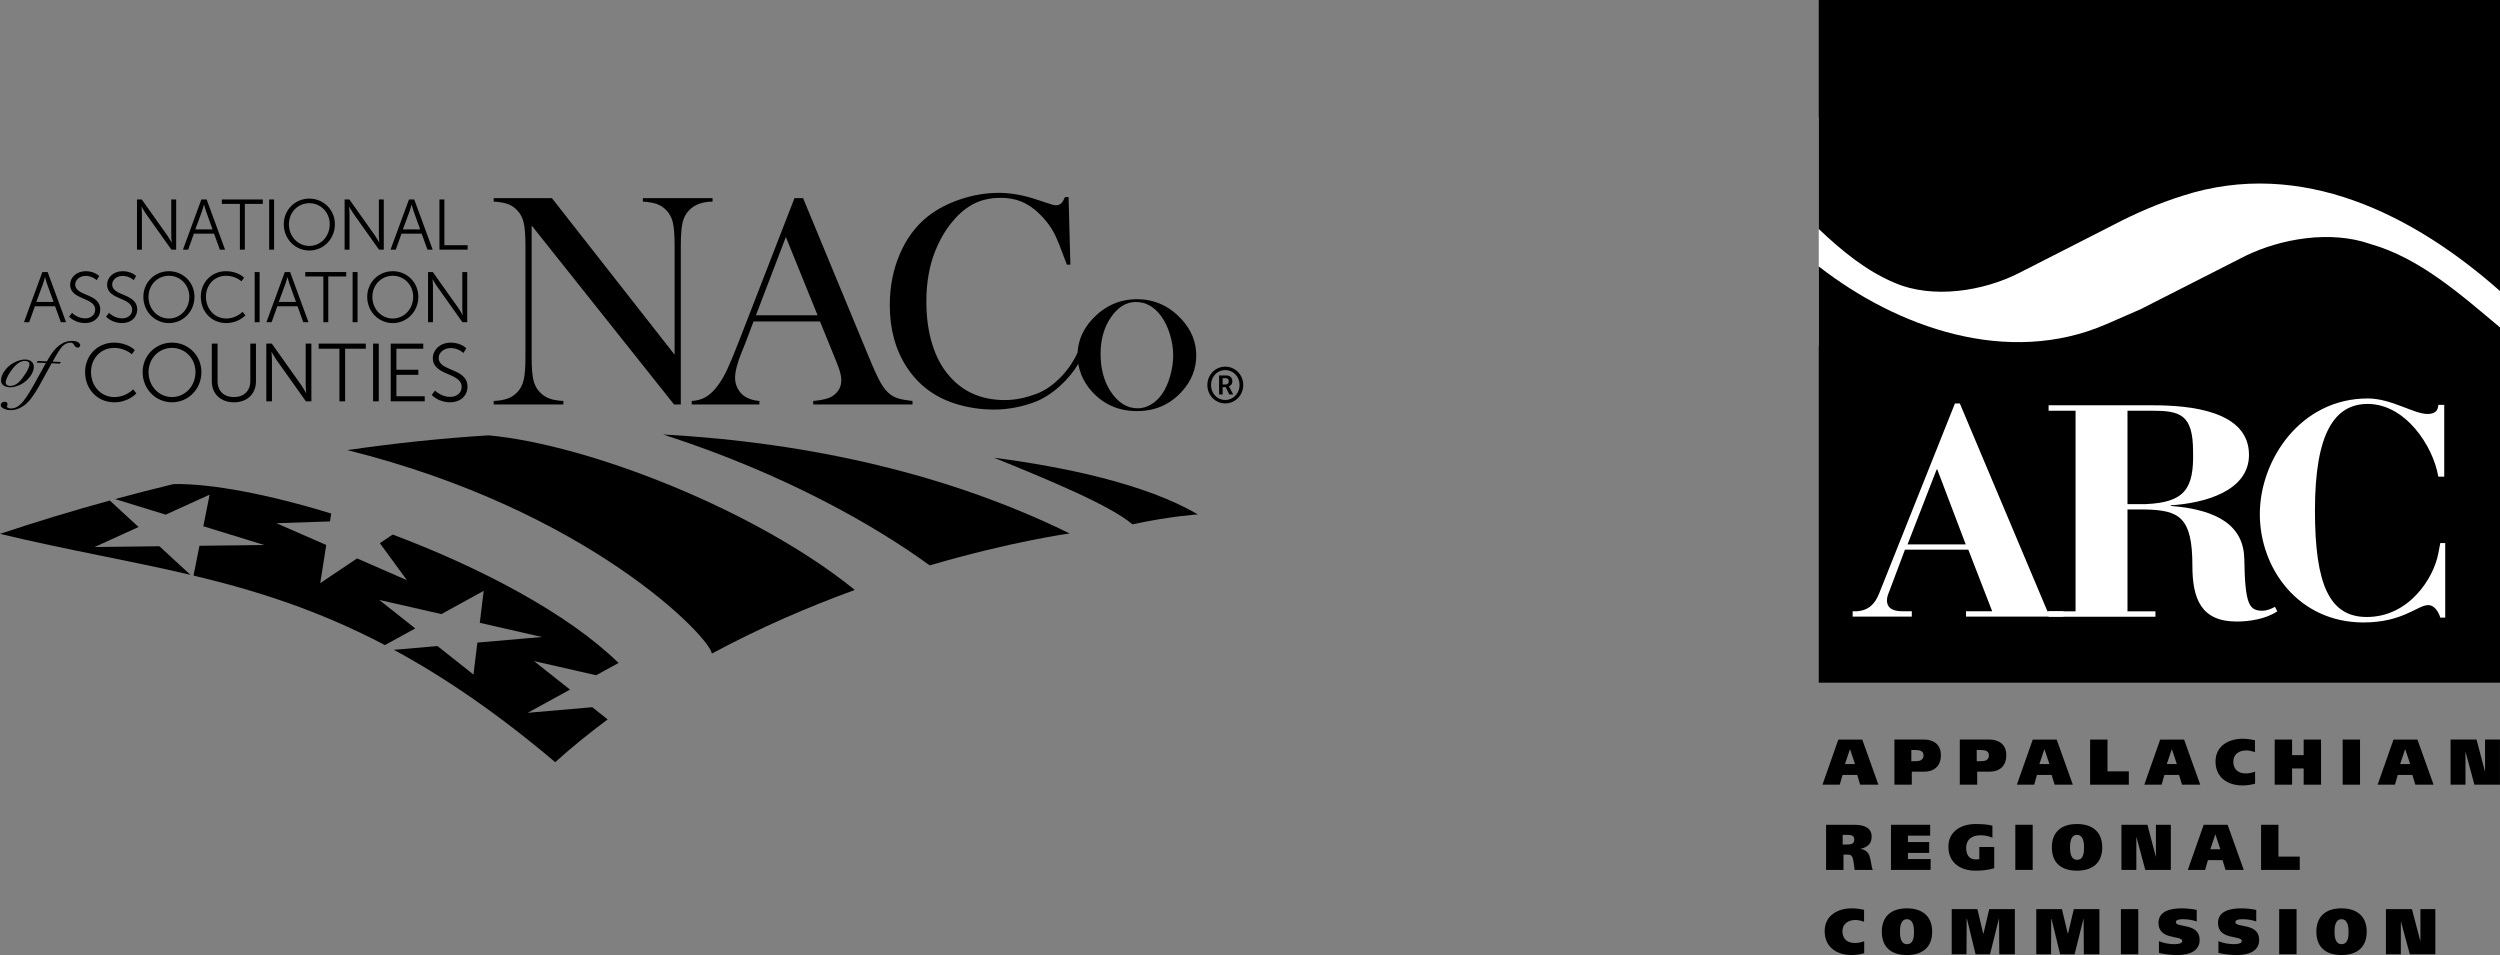 <?xml version="1.0" encoding="utf-8"?>
<!-- Generator: Adobe Illustrator 23.0.1, SVG Export Plug-In . SVG Version: 6.00 Build 0)  -->
<svg version="1.0" id="Layer_1" xmlns="http://www.w3.org/2000/svg" xmlns:xlink="http://www.w3.org/1999/xlink" x="0px" y="0px"
	 viewBox="0 0 192.411 73.504" style="enable-background:new 0 0 192.411 73.504;" xml:space="preserve">
<rect x="0" y="0" width="192.411" height="73.504" fill="#808080" stroke="none"/>
<style type="text/css">
	.st0{clip-path:url(#SVGID_2_);}
	.st1{clip-path:url(#SVGID_4_);}
	.st2{clip-path:url(#SVGID_6_);}
	.st3{fill:#FFFFFF;}
</style>
<g>
	<defs>
		<rect id="SVGID_1_" y="14.843" width="95.686" height="43.817"/>
	</defs>
	<clipPath id="SVGID_2_">
		<use xlink:href="#SVGID_1_"  style="overflow:visible;"/>
	</clipPath>
	<path class="st0" d="M0.108,29.054c0.044-0.201,0.161-0.417,0.352-0.647c0.19-0.231,0.43-0.414,0.72-0.549
		c0.29-0.136,0.556-0.199,0.799-0.188c0.221,0.01,0.389,0.082,0.504,0.214
		c0.115,0.133,0.148,0.307,0.101,0.523c-0.057,0.261-0.19,0.505-0.4,0.732
		c-0.209,0.227-0.448,0.398-0.714,0.512c-0.266,0.113-0.515,0.165-0.745,0.155
		c-0.206-0.009-0.374-0.071-0.506-0.185S0.051,29.318,0.108,29.054 M0.443,29.36
		c-0.02,0.09-0.002,0.169,0.054,0.236c0.055,0.066,0.144,0.102,0.265,0.108
		c0.332,0.015,0.652-0.186,0.959-0.601c0.307-0.415,0.485-0.735,0.534-0.959
		c0.025-0.116,0.011-0.204-0.042-0.264c-0.053-0.061-0.145-0.094-0.276-0.1c-0.31-0.014-0.62,0.171-0.93,0.555
		C0.696,28.719,0.508,29.061,0.443,29.36"/>
	<path class="st0" d="M4.679,27.86l-0.075,0.128l-0.632-0.028l-0.937,1.707c-0.426,0.773-0.82,1.286-1.182,1.541
		c-0.362,0.255-0.724,0.375-1.087,0.358c-0.203-0.009-0.376-0.055-0.522-0.14c-0.145-0.084-0.206-0.183-0.181-0.298
		c0.015-0.065,0.051-0.117,0.111-0.156c0.06-0.039,0.123-0.058,0.19-0.054
		c0.08,0.003,0.139,0.029,0.176,0.078c0.038,0.048,0.052,0.099,0.04,0.152c-0.003,0.014-0.012,0.039-0.027,0.074
		l-0.018,0.05c-0.008,0.038,0.013,0.073,0.064,0.108c0.051,0.034,0.117,0.053,0.199,0.056
		c0.288,0.013,0.559-0.102,0.811-0.346c0.253-0.244,0.587-0.74,1.003-1.489l0.92-1.661l-0.711-0.032
		l0.076-0.128l0.714,0.032c0.012-0.023,0.044-0.08,0.095-0.169c0.54-0.969,1.173-1.437,1.899-1.404
		c0.207,0.009,0.357,0.054,0.45,0.133c0.093,0.08,0.132,0.157,0.116,0.23
		c-0.023,0.105-0.095,0.154-0.215,0.149c-0.096-0.004-0.184-0.077-0.262-0.218
		c-0.056-0.102-0.137-0.156-0.246-0.161c-0.163-0.007-0.333,0.048-0.509,0.164
		c-0.176,0.117-0.414,0.445-0.714,0.984l-0.174,0.312L4.679,27.86z"/>
	<path class="st0" d="M54.841,15.25h-5.362v0.268c0.442,0.023,0.8,0.085,1.076,0.186
		c0.275,0.101,0.521,0.263,0.738,0.488c0.24,0.248,0.405,0.562,0.495,0.942
		c0.089,0.38,0.133,0.97,0.133,1.768v8.398l-9.444-12.05h-4.479v0.268
		c0.45,0.023,0.813,0.085,1.088,0.186c0.275,0.101,0.518,0.263,0.727,0.488
		c0.24,0.248,0.405,0.564,0.494,0.948c0.089,0.384,0.134,0.968,0.134,1.751v8.584
		c0,0.791-0.045,1.378-0.134,1.762c-0.089,0.384-0.254,0.7-0.494,0.948
		c-0.217,0.225-0.464,0.388-0.739,0.489c-0.275,0.1-0.634,0.162-1.076,0.186v0.267h5.363
		v-0.267c-0.442-0.024-0.801-0.086-1.076-0.186c-0.276-0.101-0.522-0.264-0.739-0.489
		c-0.24-0.248-0.405-0.562-0.494-0.942c-0.089-0.38-0.134-0.969-0.134-1.768V17.355
		l10.957,13.772H52.398v-12.236c0-0.783,0.045-1.367,0.134-1.751
		c0.089-0.384,0.254-0.7,0.494-0.948c0.435-0.45,1.04-0.674,1.815-0.674V15.25z"/>
	<path class="st0" d="M68.509,30.348c-0.264-0.201-0.508-0.5-0.733-0.895
		c-0.225-0.396-0.527-1.055-0.907-1.978l-5.06-12.224h-0.663l-4.257,10.968
		c-0.388,1-0.7,1.751-0.936,2.251c-0.237,0.5-0.479,0.909-0.727,1.227
		c-0.295,0.395-0.598,0.682-0.908,0.861C54.008,30.736,53.648,30.837,53.237,30.86v0.268h5.211
		v-0.268c-0.473-0.039-0.861-0.163-1.164-0.372c-0.217-0.155-0.389-0.357-0.517-0.605
		c-0.128-0.248-0.192-0.515-0.192-0.803c0-0.488,0.174-1.159,0.523-2.012l0.291-0.721l0.605-1.605
		h5.118l1.117,2.745l0.197,0.488c0.217,0.535,0.326,0.962,0.326,1.28
		c0,0.535-0.24,0.954-0.721,1.256c-0.272,0.171-0.753,0.287-1.443,0.349v0.268h7.642
		v-0.268c-0.481-0.054-0.841-0.118-1.081-0.192C68.908,30.595,68.695,30.488,68.509,30.348
		 M58.18,24.265l2.303-6.025l2.443,6.025H58.18z"/>
	<path class="st0" d="M90.899,24.53c-0.943-1.001-2.074-1.502-3.394-1.502
		s-2.454,0.501-3.403,1.502c-0.724,0.766-1.111,1.63-1.164,2.592
		c-0.478,1.128-1.698,2.662-3.22,3.209c-0.724,0.26-1.5,0.459-2.384,0.459
		c-1.768,0-3.187-0.612-4.257-1.838c-0.582-0.659-1.024-1.477-1.326-2.454
		c-0.303-0.977-0.454-2.074-0.454-3.292c0-1.434,0.221-2.714,0.663-3.838
		c0.31-0.799,0.71-1.51,1.198-2.135c0.489-0.624,1.016-1.102,1.582-1.436
		c0.644-0.38,1.403-0.57,2.28-0.57c0.581,0,1.105,0.093,1.57,0.279
		c0.465,0.186,0.915,0.485,1.349,0.896c0.574,0.543,1.012,1.14,1.315,1.791
		c0.17,0.365,0.391,0.919,0.663,1.663c0.046,0.117,0.112,0.287,0.197,0.512h0.268
		l-0.14-5.199h-0.279c-0.077,0.178-0.143,0.306-0.198,0.384
		c-0.124,0.163-0.283,0.244-0.476,0.244c-0.14,0-0.303-0.035-0.489-0.105L79.846,15.378
		c-1.047-0.356-2.039-0.535-2.978-0.535c-0.984,0-1.967,0.165-2.948,0.495
		c-0.981,0.329-1.824,0.773-2.53,1.331c-0.915,0.729-1.628,1.693-2.14,2.891
		c-0.512,1.198-0.768,2.506-0.768,3.926c0,1.853,0.438,3.448,1.315,4.786
		c0.876,1.338,2.093,2.262,3.652,2.774c0.977,0.318,2,0.477,3.071,0.477
		c1.147,0,2.21-0.253,3.03-0.547c1.431-0.513,2.776-1.823,3.437-2.975
		c0.047,0.28,0.124,0.557,0.232,0.83c0.192,0.481,0.467,0.916,0.824,1.307
		c0.917,1.001,2.071,1.501,3.462,1.501c1.391,0,2.542-0.5,3.452-1.501
		c0.741-0.813,1.112-1.739,1.112-2.78C92.069,26.305,91.679,25.362,90.899,24.53 M90.06,28.946
		c-0.156,0.549-0.361,1.005-0.614,1.368c-0.241,0.351-0.527,0.624-0.858,0.819
		c-0.332,0.194-0.673,0.292-1.024,0.292c-0.826,0-1.525-0.439-2.097-1.315
		c-0.507-0.786-0.761-1.743-0.761-2.873c0-1.117,0.27-2.062,0.81-2.835
		c0.533-0.773,1.167-1.159,1.901-1.159c0.774,0,1.427,0.367,1.96,1.101
		c0.28,0.389,0.503,0.855,0.668,1.397c0.166,0.543,0.249,1.08,0.249,1.612
		C90.294,27.866,90.216,28.397,90.06,28.946"/>
	<path class="st0" d="M51.028,33.438c9.541,3.072,16.565,7.183,20.524,10.078
		c6.33-1.857,10.77-2.46,10.77-2.46C73.143,36.55,62.495,34.074,51.028,33.438"/>
	<path class="st0" d="M37.605,33.506c-3.578,0.222-7.207,0.603-10.87,1.137
		c18.592,4.631,27.941,14.436,28.052,15.66c3.75-2.021,7.514-3.628,11.003-4.898
		C58.257,39.295,45.354,34.221,37.605,33.506"/>
	<path class="st0" d="M76.505,35.23c4.281,1.737,8.93,3.66,10.651,5.125
		c2.973-0.638,5.034-0.764,5.034-0.764C88.124,37.207,81.755,35.912,76.505,35.23"/>
	<path class="st0" d="M8.779,26.371c1.061,0,1.598,0.575,1.598,0.575l-0.233,0.322c0,0-0.518-0.493-1.352-0.493
		c-1.043,0-1.788,0.809-1.788,1.858c0,1.061,0.745,1.927,1.8,1.927c0.897,0,1.441-0.594,1.441-0.594
		l0.253,0.309c0,0-0.607,0.689-1.7,0.689c-1.314,0-2.249-1.03-2.249-2.325
		C6.549,27.35,7.509,26.371,8.779,26.371"/>
	<path class="st0" d="M13.239,26.37c1.257,0,2.262,0.992,2.262,2.268c0,1.302-1.005,2.325-2.262,2.325
		s-2.262-1.023-2.262-2.325C10.977,27.362,11.982,26.37,13.239,26.37 M13.239,30.559
		c0.998,0,1.807-0.834,1.807-1.921c0-1.061-0.809-1.863-1.807-1.863
		c-1.005,0-1.807,0.802-1.807,1.863C11.432,29.725,12.234,30.559,13.239,30.559"/>
	<path class="st0" d="M16.302,26.447h0.442v2.887c0,0.765,0.493,1.226,1.257,1.226
		c0.765,0,1.264-0.461,1.264-1.238v-2.875h0.436v2.893c0,0.986-0.689,1.624-1.693,1.624
		c-1.011,0-1.706-0.638-1.706-1.624V26.447z"/>
	<path class="st0" d="M20.496,26.447h0.423l2.268,3.197c0.152,0.221,0.367,0.6,0.367,0.6
		h0.013c0,0-0.038-0.366-0.038-0.6v-3.197h0.436v4.441h-0.424l-2.268-3.196
		c-0.151-0.222-0.366-0.601-0.366-0.601h-0.013c0,0,0.038,0.367,0.038,0.601v3.196h-0.436V26.447z"/>
	<polygon class="st0" points="26.125,26.838 24.527,26.838 24.527,26.446 28.153,26.446 28.153,26.838 
		26.561,26.838 26.561,30.888 26.125,30.888 	"/>
	<rect x="28.715" y="26.446" class="st0" width="0.436" height="4.441"/>
	<polygon class="st0" points="30.073,26.447 32.575,26.447 32.575,26.839 30.509,26.839 
		30.509,28.456 32.196,28.456 32.196,28.848 30.509,28.848 30.509,30.497 32.688,30.497 
		32.688,30.888 30.073,30.888 	"/>
	<path class="st0" d="M33.484,30.06c0,0,0.461,0.486,1.163,0.486c0.486,0,0.884-0.29,0.884-0.77
		c0-1.119-2.218-0.834-2.218-2.212c0-0.638,0.563-1.194,1.384-1.194c0.771,0,1.188,0.43,1.188,0.43
		l-0.215,0.366c0,0-0.392-0.379-0.973-0.379c-0.568,0-0.935,0.373-0.935,0.765
		c0,1.055,2.218,0.752,2.218,2.211c0,0.663-0.512,1.2-1.346,1.2
		c-0.91,0-1.409-0.568-1.409-0.568L33.484,30.06z"/>
	<path class="st0" d="M4.239,23.569h-1.555l-0.439,1.231h-0.401l1.417-3.862h0.407l1.417,3.862h-0.401L4.239,23.569z
		 M3.459,21.339c0,0-0.082,0.319-0.148,0.5l-0.517,1.401h1.33l-0.506-1.401c-0.066-0.181-0.148-0.5-0.148-0.5H3.459z"/>
	<path class="st0" d="M5.546,24.08c0,0,0.401,0.423,1.011,0.423c0.423,0,0.769-0.253,0.769-0.67
		c0-0.973-1.928-0.725-1.928-1.923c0-0.555,0.489-1.038,1.203-1.038c0.67,0,1.033,0.373,1.033,0.373l-0.187,0.319
		c0,0-0.341-0.33-0.846-0.33c-0.495,0-0.813,0.325-0.813,0.665c0,0.918,1.928,0.654,1.928,1.923
		c0,0.577-0.445,1.044-1.17,1.044c-0.791,0-1.225-0.495-1.225-0.495L5.546,24.08z"/>
	<path class="st0" d="M8.391,24.08c0,0,0.401,0.423,1.011,0.423c0.423,0,0.769-0.253,0.769-0.67
		c0-0.973-1.928-0.725-1.928-1.923c0-0.555,0.489-1.038,1.203-1.038c0.67,0,1.033,0.373,1.033,0.373l-0.187,0.319
		c0,0-0.341-0.33-0.846-0.33c-0.495,0-0.813,0.325-0.813,0.665c0,0.918,1.928,0.654,1.928,1.923
		c0,0.577-0.445,1.044-1.17,1.044c-0.791,0-1.225-0.495-1.225-0.495L8.391,24.08z"/>
	<path class="st0" d="M13,20.872c1.093,0,1.967,0.862,1.967,1.972c0,1.132-0.874,2.022-1.967,2.022
		s-1.967-0.89-1.967-2.022C11.033,21.734,11.907,20.872,13,20.872 M13,24.514
		c0.868,0,1.571-0.725,1.571-1.67c0-0.923-0.703-1.621-1.571-1.621
		c-0.874,0-1.571,0.698-1.571,1.621C11.429,23.789,12.126,24.514,13,24.514"/>
	<path class="st0" d="M17.394,20.872c0.923,0,1.39,0.5,1.39,0.5l-0.203,0.28
		c0,0-0.451-0.428-1.176-0.428c-0.906,0-1.555,0.703-1.555,1.615c0,0.923,0.649,1.675,1.566,1.675
		c0.78,0,1.252-0.516,1.252-0.516l0.22,0.269c0,0-0.527,0.599-1.477,0.599
		c-1.143,0-1.956-0.896-1.956-2.022C15.455,21.724,16.29,20.872,17.394,20.872"/>
	<rect x="19.602" y="20.938" class="st0" width="0.379" height="3.862"/>
	<path class="st0" d="M22.898,23.569h-1.555l-0.439,1.231h-0.401l1.417-3.862h0.407l1.417,3.862h-0.401
		L22.898,23.569z M22.118,21.339c0,0-0.083,0.319-0.148,0.5l-0.517,1.401h1.33l-0.506-1.401
		c-0.066-0.181-0.148-0.5-0.148-0.5H22.118z"/>
	<polygon class="st0" points="24.886,21.278 23.496,21.278 23.496,20.937 26.649,20.937 
		26.649,21.278 25.265,21.278 25.265,24.799 24.886,24.799 	"/>
	<rect x="27.138" y="20.938" class="st0" width="0.379" height="3.862"/>
	<path class="st0" d="M30.23,20.872c1.093,0,1.967,0.862,1.967,1.972c0,1.132-0.874,2.022-1.967,2.022
		c-1.093,0-1.967-0.89-1.967-2.022C28.263,21.734,29.137,20.872,30.23,20.872 M30.23,24.514
		c0.868,0,1.571-0.725,1.571-1.67c0-0.923-0.703-1.621-1.571-1.621
		c-0.873,0-1.571,0.698-1.571,1.621C28.659,23.789,29.357,24.514,30.23,24.514"/>
	<path class="st0" d="M32.944,20.938h0.368l1.972,2.78c0.132,0.192,0.319,0.522,0.319,0.522h0.011
		c0,0-0.033-0.319-0.033-0.522v-2.78h0.379v3.862h-0.368l-1.972-2.78
		c-0.132-0.192-0.319-0.522-0.319-0.522h-0.011c0,0,0.033,0.319,0.033,0.522v2.78H32.944V20.938z"/>
	<path class="st0" d="M10.543,15.352h0.368l1.972,2.78c0.132,0.192,0.319,0.522,0.319,0.522H13.213
		c0,0-0.033-0.319-0.033-0.522v-2.78h0.379v3.862h-0.368l-1.972-2.78c-0.132-0.192-0.319-0.522-0.319-0.522
		h-0.011c0,0,0.033,0.319,0.033,0.522v2.78h-0.379V15.352z"/>
	<path class="st0" d="M16.476,17.983h-1.554l-0.44,1.231h-0.401l1.417-3.862h0.407l1.417,3.862h-0.401
		L16.476,17.983z M15.696,15.753c0,0-0.082,0.319-0.148,0.5l-0.517,1.401H16.361l-0.506-1.401
		c-0.066-0.181-0.148-0.5-0.148-0.5H15.696z"/>
	<polygon class="st0" points="18.464,15.693 17.074,15.693 17.074,15.352 20.227,15.352 20.227,15.693 
		18.843,15.693 18.843,19.214 18.464,19.214 	"/>
	<rect x="20.716" y="15.352" class="st0" width="0.379" height="3.862"/>
	<path class="st0" d="M23.808,15.286c1.093,0,1.967,0.862,1.967,1.972c0,1.132-0.874,2.022-1.967,2.022
		c-1.093,0-1.967-0.89-1.967-2.022C21.841,16.148,22.715,15.286,23.808,15.286 M23.808,18.928
		c0.868,0,1.571-0.725,1.571-1.67c0-0.923-0.703-1.62-1.571-1.62
		c-0.874,0-1.571,0.697-1.571,1.62C22.237,18.203,22.934,18.928,23.808,18.928"/>
	<path class="st0" d="M26.522,15.352h0.368l1.972,2.78c0.132,0.192,0.319,0.522,0.319,0.522H29.192
		c0,0-0.033-0.319-0.033-0.522v-2.78h0.379v3.862h-0.368l-1.972-2.78
		c-0.132-0.192-0.319-0.522-0.319-0.522h-0.011c0,0,0.033,0.319,0.033,0.522v2.78h-0.379V15.352z"/>
	<path class="st0" d="M32.454,17.983H30.9l-0.44,1.231h-0.401l1.417-3.862h0.407l1.417,3.862h-0.401
		L32.454,17.983z M31.674,15.753c0,0-0.082,0.319-0.148,0.5l-0.517,1.401h1.33l-0.506-1.401
		c-0.065-0.181-0.148-0.5-0.148-0.5H31.674z"/>
</g>
<g>
	<defs>
		<rect id="SVGID_3_" x="0.008" y="14.843" width="95.678" height="43.817"/>
	</defs>
	<clipPath id="SVGID_4_">
		<use xlink:href="#SVGID_3_"  style="overflow:visible;"/>
	</clipPath>
	<polygon class="st1" points="33.822,15.352 34.201,15.352 34.201,18.873 35.992,18.873 35.992,19.214 
		33.822,19.214 	"/>
	<path class="st1" d="M12.269,42.042l-4.986,0.058l3.38-1.538l-2.213-2.04
		c-2.815,0.773-5.634,1.628-8.45,2.566c5.234,1.257,9.981,2.05,14.657,3.155L12.269,42.042z"/>
</g>
<g>
	<defs>
		<rect id="SVGID_5_" y="14.843" width="95.686" height="43.817"/>
	</defs>
	<clipPath id="SVGID_6_">
		<use xlink:href="#SVGID_5_"  style="overflow:visible;"/>
	</clipPath>
	<path class="st2" d="M45.583,54.43l-4.968,0.431l3.256-1.787l-2.771-2.194l4.783,1.09l1.724-0.946
		c-3.926-3.833-10.667-7.359-17.384-9.883l-0.989,0.663l2.085,2.849l-3.836-1.674l-2.835,1.901
		l0.463-2.936l-3.836-1.674l4.123-0.14l0.095-0.605c-4.784-1.47-9.196-2.317-12.127-2.27
		c-1.5,0.361-3.002,0.748-4.505,1.156l3.892,1.199l3.38-1.538l-0.483,2.431l4.688,1.444l-4.987,0.059
		l-0.456,2.293c4.825,1.152,9.582,2.651,14.731,5.349l2.334-1.281l-2.771-2.194l4.783,1.09
		l3.256-1.787l-0.3,2.46l4.782,1.09l-4.968,0.431l-0.3,2.46l-2.77-2.194l-3.357,0.292
		c3.849,2.083,7.926,4.848,12.418,8.645c1.301-1.17,2.652-2.264,4.037-3.29L45.583,54.43z"/>
	<path class="st2" d="M94.299,28.219c0.771,0,1.387,0.628,1.387,1.415
		c0,0.786-0.616,1.414-1.387,1.414c-0.763,0-1.375-0.628-1.375-1.414
		C92.924,28.847,93.536,28.219,94.299,28.219 M94.299,30.784
		c0.624,0,1.104-0.503,1.104-1.15s-0.48-1.151-1.104-1.151
		c-0.616,0-1.093,0.504-1.093,1.151S93.683,30.784,94.299,30.784 M93.826,28.897h0.562
		c0.275,0,0.461,0.175,0.461,0.446c0,0.225-0.147,0.357-0.267,0.388v0.007
		c0,0,0.015,0.016,0.05,0.082l0.279,0.538H94.609l-0.271-0.565h-0.237v0.565h-0.275V28.897z
		 M94.334,29.591c0.143,0,0.236-0.093,0.236-0.248c0-0.151-0.093-0.236-0.236-0.236h-0.233
		v0.484H94.334z"/>
</g>
<path d="M140.265,60.394h1.331l0.215-0.752h1.128l0.229,0.752h1.402l-1.242-3.473h-1.841
	L140.265,60.394z M142.38,57.667h0.01l0.379,1.139h-0.773L142.38,57.667z"/>
<path d="M145.803,60.393h1.337v-1.001h0.958c0.698,0,1.282-0.372,1.282-1.279
	c0-0.934-0.733-1.193-1.277-1.193h-2.3V60.393z M147.105,57.725h0.29
	c0.324,0,0.649,0.046,0.649,0.414c0,0.387-0.325,0.447-0.645,0.447h-0.294V57.725z"/>
<path d="M150.835,60.393h1.338v-1.001h0.958c0.699,0,1.282-0.372,1.282-1.279
	c0-0.934-0.733-1.193-1.277-1.193h-2.301V60.393z M152.138,57.725h0.29
	c0.323,0,0.648,0.046,0.648,0.414c0,0.387-0.325,0.447-0.644,0.447h-0.294V57.725z"/>
<path d="M155.228,60.394h1.332l0.214-0.752h1.128l0.23,0.752h1.402l-1.243-3.473H156.45
	L155.228,60.394z M157.343,57.667h0.01l0.379,1.139h-0.773L157.343,57.667z"/>
<polygon points="160.865,60.393 163.844,60.393 163.844,59.367 162.203,59.367 162.203,56.92 
	160.865,56.92 "/>
<path d="M165.034,60.394h1.332l0.215-0.752h1.128l0.229,0.752h1.402l-1.242-3.473h-1.841
	L165.034,60.394z M167.15,57.667h0.01l0.379,1.139H166.766L167.15,57.667z"/>
<path d="M173.562,59.392c-0.245,0.085-0.479,0.135-0.724,0.135
	c-0.554,0-0.953-0.304-0.953-0.902c0-0.566,0.429-0.87,0.998-0.87
	c0.224,0,0.449,0.06,0.669,0.13v-0.917c-0.36-0.063-0.579-0.11-0.949-0.11
	c-1.117,0-2.086,0.584-2.086,1.747c0,1.24,0.929,1.847,2.086,1.847
	c0.34,0,0.709-0.068,0.959-0.139V59.392z"/>
<polygon points="177.301,58.119 176.408,58.119 176.408,56.92 175.07,56.92 175.07,60.393 
	176.408,60.393 176.408,59.144 177.301,59.144 177.301,60.393 178.638,60.393 178.638,56.92 
	177.301,56.92 "/>
<rect x="180.301" y="56.92" width="1.337" height="3.473"/>
<path d="M182.993,60.394h1.332l0.215-0.752h1.127l0.23,0.752h1.402l-1.243-3.473h-1.841
	L182.993,60.394z M185.108,57.667h0.01l0.38,1.139h-0.773L185.108,57.667z"/>
<polygon points="188.606,60.393 189.754,60.393 189.754,57.875 189.764,57.875 190.442,60.393 
	192.408,60.393 192.408,56.92 191.261,56.92 191.261,59.367 191.249,59.367 190.606,56.92 
	188.606,56.92 "/>
<path d="M140.543,66.953h1.339v-1.18h0.298c0.165,0,0.3,0.02,0.38,0.179
	c0.109,0.209,0.125,0.752,0.185,1.001h1.391c-0.14-0.339-0.124-0.877-0.329-1.244
	c-0.125-0.185-0.299-0.324-0.589-0.374v-0.011c0.5-0.119,0.833-0.387,0.833-0.919
	c0-0.666-0.513-0.926-1.347-0.926h-2.161V66.953z M141.821,64.255h0.369
	c0.27,0,0.524,0.046,0.524,0.358c0,0.355-0.269,0.384-0.543,0.384h-0.35V64.255z"/>
<polygon points="145.536,66.953 148.589,66.953 148.589,66.116 146.843,66.116 146.843,65.644 
	148.479,65.644 148.479,64.808 146.843,64.808 146.843,64.315 148.554,64.315 148.554,63.479 
	145.536,63.479 "/>
<path d="M153.484,65.19h-1.147v0.926c-0.08,0.03-0.19,0.03-0.284,0.03
	c-0.534,0-0.73-0.418-0.73-0.896c0-0.632,0.44-0.965,1.104-0.965
	c0.373,0,0.728,0.089,0.918,0.199v-0.936c-0.334-0.079-0.649-0.128-1.303-0.128
	c-1.117,0-2.086,0.581-2.086,1.745c0,1.239,0.929,1.846,2.086,1.846
	c0.549,0,0.983-0.054,1.442-0.188V65.19z"/>
<rect x="155.108" y="63.478" width="1.337" height="3.474"/>
<path d="M161.797,65.216c0-1.165-0.729-1.796-1.946-1.796c-1.218,0-1.931,0.631-1.931,1.796
	c0,1.183,0.713,1.795,1.931,1.795C161.068,67.011,161.797,66.399,161.797,65.216 M159.317,65.216
	c0-0.324,0.04-0.961,0.534-0.961c0.509,0,0.544,0.637,0.549,0.961
	c-0.005,0.373-0.021,0.959-0.549,0.959C159.372,66.175,159.317,65.589,159.317,65.216"/>
<polygon points="163.275,66.953 164.422,66.953 164.422,64.435 164.433,64.435 165.111,66.953 
	167.077,66.953 167.077,63.479 165.929,63.479 165.929,65.928 165.919,65.928 165.276,63.479 
	163.275,63.479 "/>
<path d="M168.383,66.953h1.332l0.215-0.753h1.128l0.229,0.753h1.402l-1.242-3.474h-1.841
	L168.383,66.953z M170.498,64.225h0.011l0.379,1.14h-0.773L170.498,64.225z"/>
<polygon points="174.022,66.953 176.999,66.953 176.999,65.928 175.358,65.928 175.358,63.479 
	174.022,63.479 "/>
<path d="M143.477,72.443c-0.245,0.086-0.479,0.136-0.724,0.136c-0.554,0-0.952-0.305-0.952-0.902
	c0-0.566,0.429-0.87,0.997-0.87c0.225,0,0.45,0.059,0.669,0.13v-0.916
	c-0.359-0.064-0.578-0.11-0.948-0.11c-1.117,0-2.085,0.582-2.085,1.747
	c0,1.239,0.928,1.846,2.085,1.846c0.34,0,0.709-0.068,0.958-0.139V72.443z"/>
<path d="M148.709,71.707c0-1.165-0.729-1.797-1.946-1.797c-1.218,0-1.931,0.632-1.931,1.797
	c0,1.184,0.713,1.796,1.931,1.796C147.98,73.503,148.709,72.891,148.709,71.707
	 M146.229,71.707c0-0.324,0.041-0.961,0.534-0.961c0.509,0,0.544,0.637,0.549,0.961
	c-0.005,0.372-0.021,0.96-0.549,0.96C146.284,72.667,146.229,72.079,146.229,71.707"/>
<polygon points="150.212,73.444 151.35,73.444 151.364,70.718 151.385,70.718 152.048,73.444 
	153.161,73.444 153.844,70.718 153.855,70.718 153.874,73.444 155.072,73.444 155.072,69.971 
	153.101,69.971 152.652,71.871 152.642,71.871 152.188,69.971 150.212,69.971 "/>
<polygon points="156.72,73.444 157.858,73.444 157.873,70.718 157.893,70.718 158.556,73.444 
	159.669,73.444 160.353,70.718 160.363,70.718 160.382,73.444 161.58,73.444 161.58,69.971 
	159.609,69.971 159.16,71.871 159.15,71.871 158.696,69.971 156.72,69.971 "/>
<rect x="163.234" y="69.971" width="1.337" height="3.473"/>
<path d="M169.07,70.03c-0.364-0.074-0.778-0.119-1.153-0.119
	c-0.793,0-1.791,0.169-1.791,1.125c0,1.348,1.832,0.925,1.832,1.393
	c0,0.174-0.285,0.238-0.599,0.238c-0.4,0-0.84-0.08-1.197-0.228v0.901
	c0.498,0.113,0.922,0.163,1.436,0.163c0.773,0,1.696-0.233,1.696-1.164
	c0-1.338-1.831-0.911-1.831-1.363c0-0.223,0.365-0.229,0.574-0.229
	c0.379,0,0.734,0.07,1.033,0.174V70.03z"/>
<path d="M173.65,70.03c-0.364-0.074-0.779-0.119-1.153-0.119
	c-0.793,0-1.791,0.169-1.791,1.125c0,1.348,1.831,0.925,1.831,1.393
	c0,0.174-0.284,0.238-0.599,0.238c-0.399,0-0.838-0.08-1.197-0.228v0.901
	c0.499,0.113,0.923,0.163,1.437,0.163c0.773,0,1.697-0.233,1.697-1.164
	c0-1.338-1.832-0.911-1.832-1.363c0-0.223,0.365-0.229,0.574-0.229
	c0.379,0,0.734,0.07,1.033,0.174V70.03z"/>
<rect x="175.416" y="69.971" width="1.338" height="3.473"/>
<path d="M182.153,71.707c0-1.165-0.728-1.797-1.945-1.797c-1.218,0-1.931,0.632-1.931,1.797
	c0,1.184,0.713,1.796,1.931,1.796C181.425,73.503,182.153,72.891,182.153,71.707
	 M179.674,71.707c0-0.324,0.04-0.961,0.534-0.961c0.509,0,0.544,0.637,0.549,0.961
	c-0.005,0.372-0.02,0.96-0.549,0.96C179.729,72.667,179.674,72.079,179.674,71.707"/>
<polygon points="183.632,73.444 184.78,73.444 184.78,70.926 184.79,70.926 185.468,73.444 
	187.434,73.444 187.434,69.971 186.287,69.971 186.287,72.419 186.277,72.419 185.633,69.971 
	183.632,69.971 "/>
<path class="st3" d="M192.411,31.398c-6.606-5.847-15.275-10.294-24.441-7.328
	c-1.816,0.576-3.55,1.317-5.284,2.223l-7.266,3.705c-2.725,1.4-6.688,2.059-9.661,0.742
	c-2.146-0.906-4.045-2.471-5.78-4.117V9h52.432V31.398z"/>
<path d="M192.411,25.199v27.34H179.448h-39.469V20.505c6.028,4.694,14.533,7.741,22.129,4.447
	l2.642-1.153l8.093-4.117c2.724-1.317,6.523-1.977,9.577-0.906
	C186.218,19.847,189.356,22.646,192.411,25.199"/>
<path class="st3" d="M142.589,47.454h4.552v-0.409h-0.704c-0.504,0-1.207-0.092-1.207-0.843
	c0-0.251,0.1-0.502,0.176-0.684l1.207-3.212h4.878l1.837,4.739h-2.013v0.409h7.495v-0.409
	h-1.232l-6.74-15.992h-0.378l-5.834,14.625c-0.302,0.751-0.755,1.297-1.711,1.367h-0.326
	V47.454z M146.814,41.897l2.239-5.765h0.049l2.188,5.765H146.814z"/>
<path class="st3" d="M163.741,31.61h1.87c2.177,0,3.177,0.276,3.177,3.143
	c0.076,2.89-0.666,3.906-3.613,4.045h-1.434V31.61z M157.669,47.466h8.223v-0.415h-2.151
	v-7.838h1.357c2.639,0.047,3.638,0.602,3.638,4.324c0,2.542,0.666,4.299,3.407,4.299
	c0.974,0,2.229-0.185,3.126-0.785l-0.179-0.348c-0.282,0.162-0.667,0.301-0.922,0.301
	c-1.026,0-1.384-0.347-1.436-3.977c-0.05-2.472-1.895-3.79-5.661-4.089v-0.047
	c2.587-0.163,6.021-1.087,6.021-3.884c0-3.397-4.56-3.814-7.379-3.814h-8.044v0.417h2.075
	v15.441h-2.075V47.466z"/>
<path class="st3" d="M188.119,31.159h-0.455c-0.025,0.491-0.303,0.702-0.833,0.702
	c-1.061,0-2.778-1.194-4.597-1.194c-5.176,0-8.308,4.731-8.308,8.901
	c0,4.194,2.98,8.339,7.98,8.339c3.03,0,4.167-1.335,4.976-1.335
	c0.529,0,0.832,0.609,0.934,0.962h0.379v-5.74h-0.379l-0.152,0.796
	c-0.353,1.897-2.247,4.896-5.506,4.896c-2.878,0-3.989-2.506-3.989-8.198
	c0-5.973,1.516-8.2,4.065-8.2c2.88,0,5.027,3.21,5.43,5.598h0.455V31.159z"/>
<path d="M192.411,22.399c-6.606-5.847-15.275-10.294-24.441-7.329
	c-1.816,0.577-3.55,1.318-5.284,2.224l-7.266,3.705c-2.725,1.4-6.688,2.059-9.661,0.742
	c-2.146-0.907-4.045-2.471-5.78-4.118V0h52.432V22.399z"/>
</svg>

